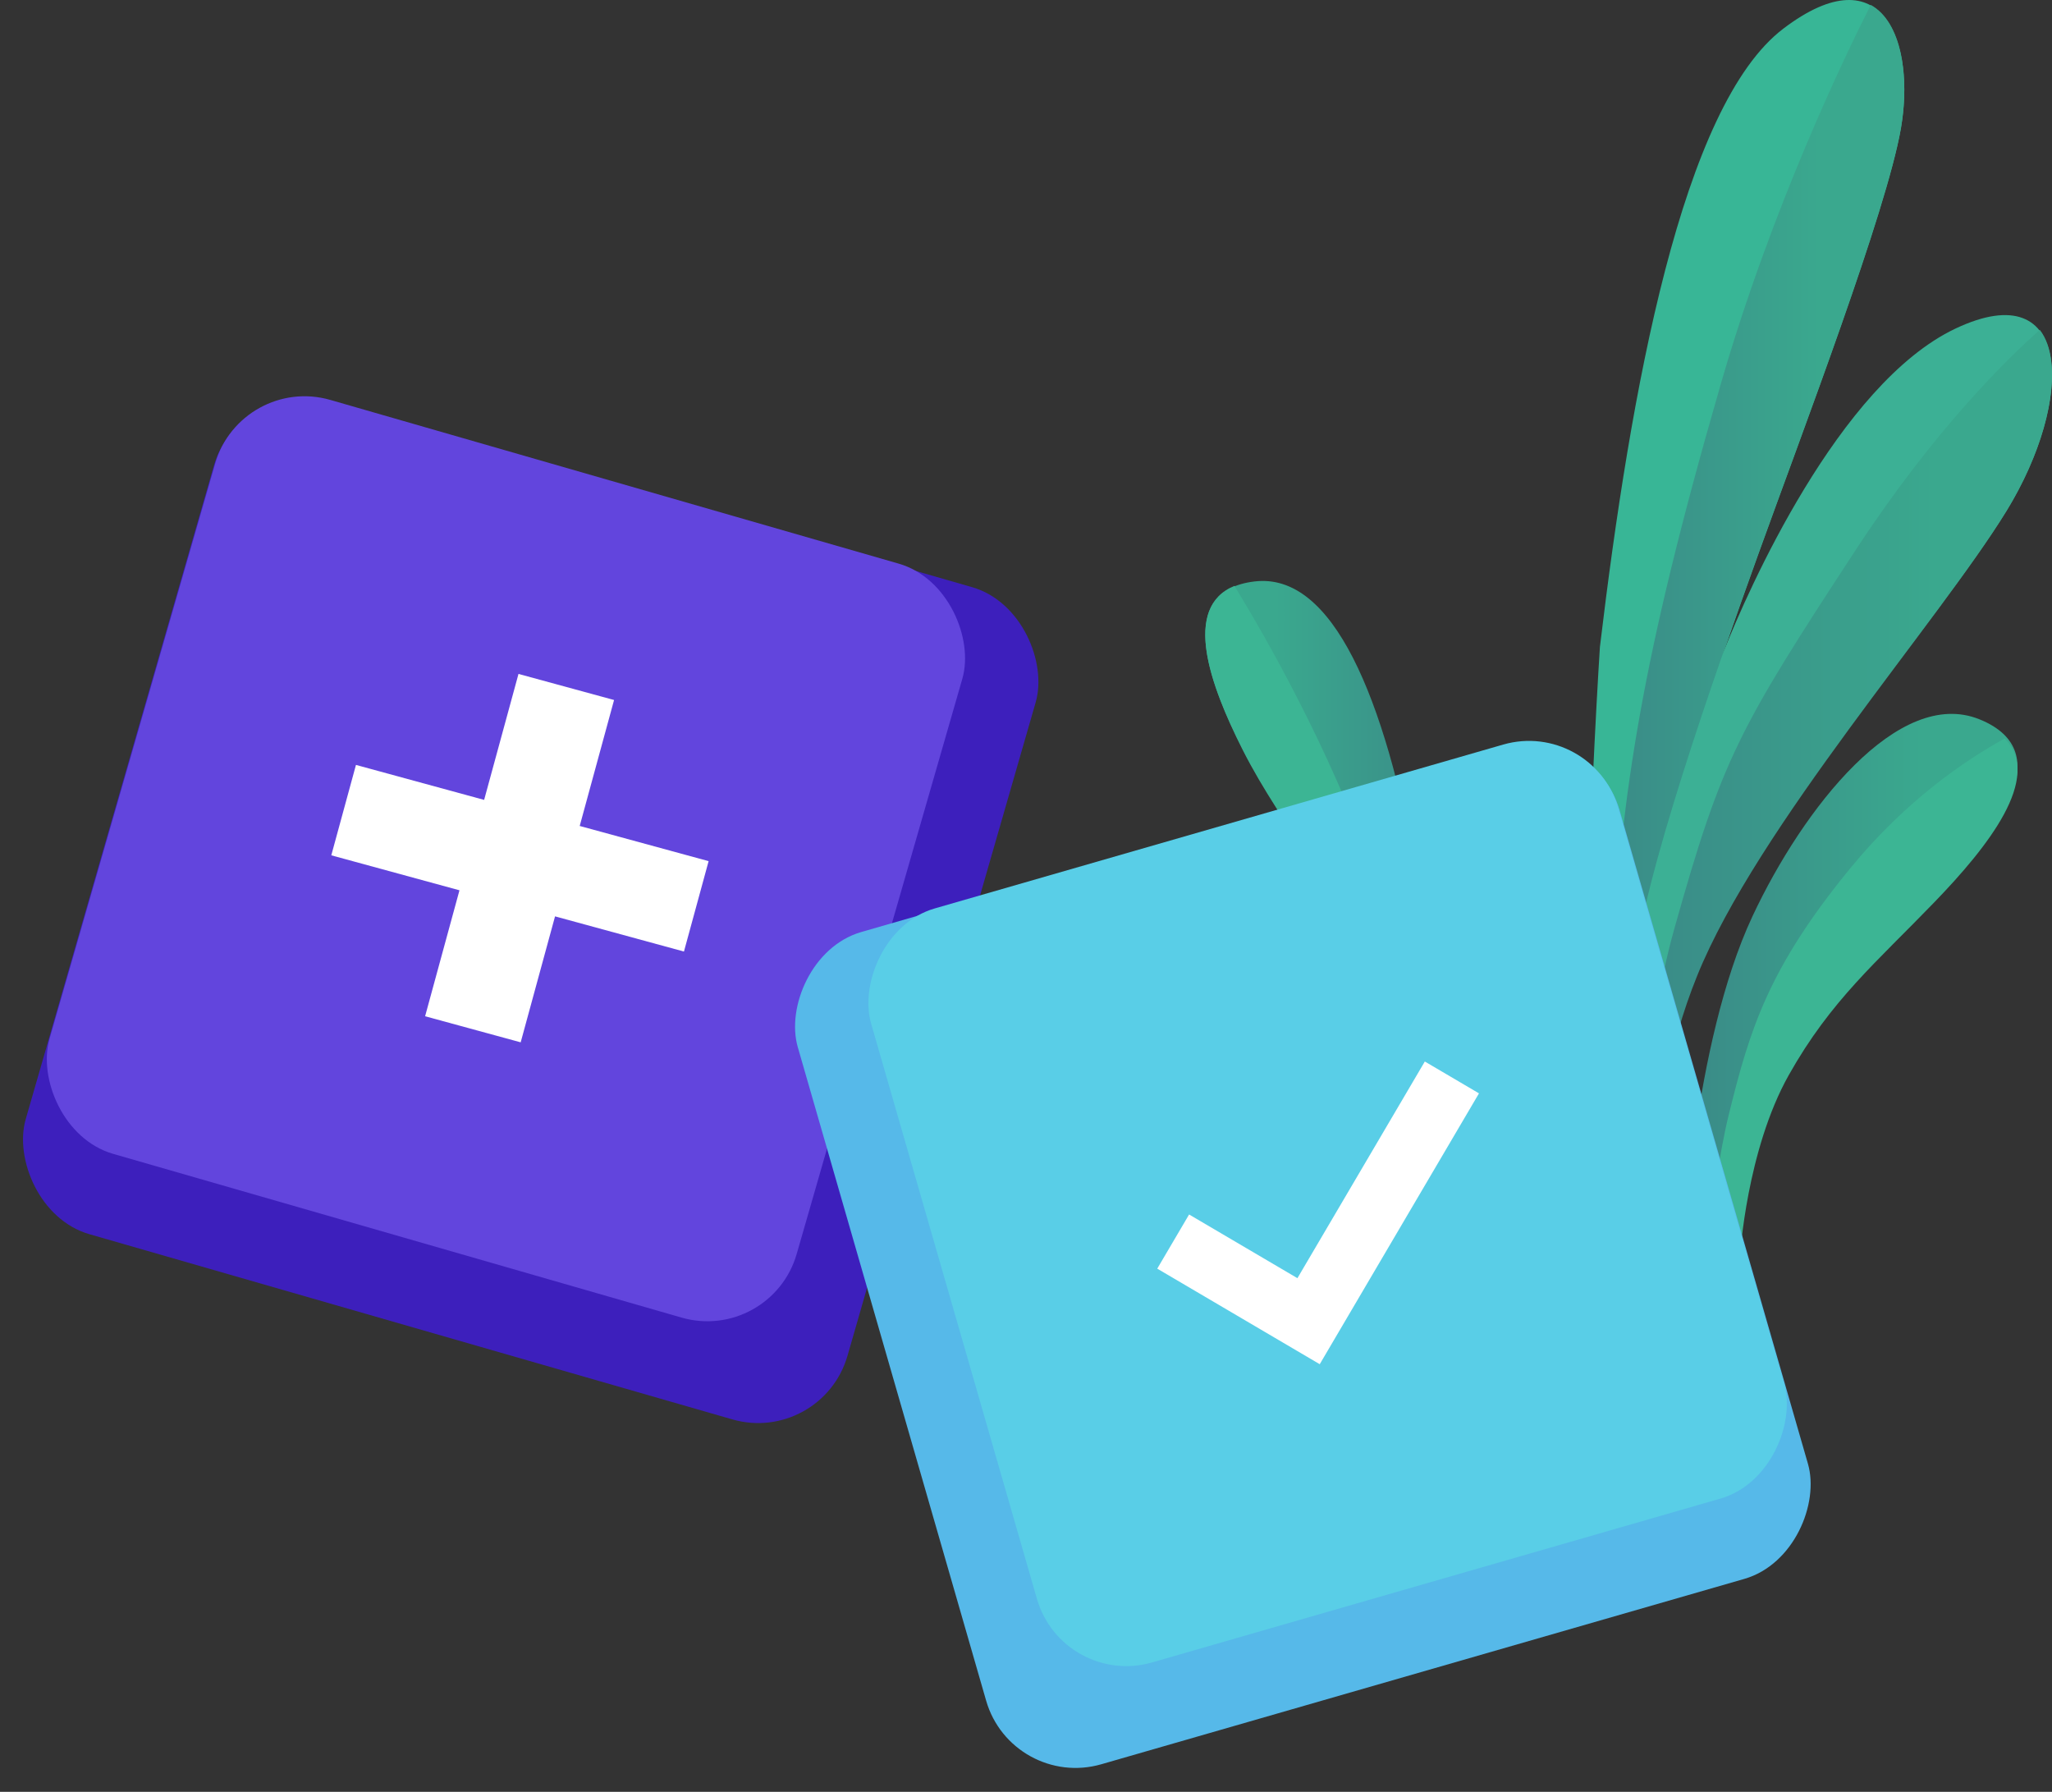 <svg width="331" height="289" viewBox="0 0 331 289" fill="none" xmlns="http://www.w3.org/2000/svg">
<rect x="0" y="0" width="331" height="289" fill="#333333" stroke="none"/>
<path d="M271.444 202.49C271.444 202.49 273.011 168.427 282.688 147.776C290.831 130.4 306.231 110.714 319.315 116.023C332.398 121.332 321.938 134.813 311.989 145.156C302.654 154.878 295.26 161.049 288.446 173.22C281.632 185.39 280.575 202.49 280.575 202.49H271.444Z" fill="url(#paint0_linear_2010_2)"/>
<path d="M298.508 139.982C285.243 156.157 282.251 166.027 278.883 179.701C277.217 186.452 276.095 195.362 275.414 202.49H280.686C280.686 202.49 281.74 185.492 288.543 173.395C295.345 161.298 302.725 155.163 312.044 145.499C320.615 136.624 329.593 125.383 323.369 119.112C317.009 122.607 307.453 129.084 298.508 139.982Z" fill="#3CB594"/>
<path d="M234.122 185.814C234.122 185.814 232.21 161.356 228.556 141.118C223.366 112.51 215.035 92.271 202.367 93.78C189.699 95.29 194.582 109.354 200.489 120.879C207.318 134.292 216.401 142.662 223.401 163.175C227.464 175.078 228.113 185.78 228.113 185.78H234.122V185.814Z" fill="url(#paint1_linear_2010_2)"/>
<path d="M199.126 94.495C204.758 103.73 214.303 120.655 221.217 139.743C229.548 162.676 231.369 179.807 231.74 185.814H227.693C227.693 185.814 227.052 175.103 223.039 163.191C216.124 142.661 207.187 134.284 200.407 120.861C195.146 110.425 190.694 97.928 199.126 94.495Z" fill="#3CB594"/>
<path d="M267.563 202.456C267.563 202.456 263.661 181.352 273.416 157.406C283.172 133.459 312.61 100.331 323.632 82.448C334.654 64.565 334.381 44.044 315.451 52.985C296.522 61.927 281.803 95.603 278.14 104.818C274.443 114.034 267.221 129.793 263.421 154.802C259.622 179.777 261.675 202.49 261.675 202.49H267.563V202.456Z" fill="#3CB095"/>
<path d="M323.691 82.361C330.668 70.938 333.085 58.417 329.035 53.203C323.725 57.903 312.051 69.291 299.357 88.672C280.332 117.727 277.779 122.393 270.087 149.766C264.948 168.084 264.234 190.107 264.302 202.49H267.943C267.943 202.49 264.063 181.359 273.763 157.382C283.463 133.404 312.732 100.267 323.691 82.361Z" fill="url(#paint2_linear_2010_2)"/>
<path d="M258.076 104.344C263.013 62.914 271.331 17.019 287.664 4.618C303.997 -7.784 308.967 7.263 306.634 20.695C304.301 34.161 290.809 69.442 283.674 89.263C276.539 109.085 264.974 141.754 263.486 156.938C261.998 172.122 262.066 202.49 262.066 202.49H256.96C256.96 202.49 254.965 189.23 255.743 158.656C256.52 128.082 258.076 104.344 258.076 104.344Z" fill="#38B696"/>
<path d="M283.664 89.204C290.837 69.377 304.301 34.055 306.635 20.62C308.056 12.373 306.771 3.543 301.764 0.794C297.636 8.938 285.796 33.436 277.541 62.059C264.449 107.346 261.878 127.344 259.882 154.935C258.055 179.812 258.731 194.484 259.746 202.49H262.047C262.047 202.49 261.979 172.115 263.468 156.928C264.956 141.706 276.526 109.029 283.664 89.204Z" fill="url(#paint3_linear_2010_2)"/>
<rect x="38.661" y="60.678" width="137.941" height="139.687" rx="15" transform="rotate(16.067 38.661 60.678)" fill="#3D1FBC"/>
<rect x="38.864" y="60.35" width="125.418" height="126.548" rx="15" transform="rotate(16.067 38.864 60.35)" fill="#6245DD"/>
<path d="M110.326 153.473L89.532 147.8L83.989 168.116L68.572 163.91L74.115 143.594L53.44 137.953L57.418 123.373L78.093 129.014L83.636 108.697L99.053 112.903L93.51 133.22L114.304 138.893L110.326 153.473Z" fill="white"/>
<rect width="137.941" height="139.687" rx="15" transform="matrix(-0.961 0.277 0.277 0.961 257.093 116.264)" fill="#56B9E9"/>
<rect width="125.418" height="126.548" rx="15" transform="matrix(-0.961 0.277 0.277 0.961 256.89 115.935)" fill="#59CEE7"/>
<path fill-rule="evenodd" clip-rule="evenodd" d="M191.809 195.882L186.671 204.618L212.881 220.031L238.568 176.347L229.832 171.21L209.282 206.156L191.809 195.882Z" fill="white"/>
<defs>
<linearGradient id="paint0_linear_2010_2" x1="271.455" y1="158.821" x2="325.456" y2="158.821" gradientUnits="userSpaceOnUse">
<stop offset="0.07" stop-color="#3A8D88"/>
<stop offset="0.715" stop-color="#3AA88E"/>
</linearGradient>
<linearGradient id="paint1_linear_2010_2" x1="234.105" y1="139.785" x2="194.401" y2="139.785" gradientUnits="userSpaceOnUse">
<stop offset="0.07" stop-color="#3A8D88"/>
<stop offset="0.715" stop-color="#3AA88E"/>
</linearGradient>
<linearGradient id="paint2_linear_2010_2" x1="264.304" y1="127.867" x2="331" y2="127.867" gradientUnits="userSpaceOnUse">
<stop offset="0.07" stop-color="#3A8D88"/>
<stop offset="0.715" stop-color="#3AA88E"/>
</linearGradient>
<linearGradient id="paint3_linear_2010_2" x1="258.764" y1="101.621" x2="307.203" y2="101.621" gradientUnits="userSpaceOnUse">
<stop offset="0.07" stop-color="#3A8D88"/>
<stop offset="0.715" stop-color="#3AA88E"/>
</linearGradient>
</defs>
</svg>
